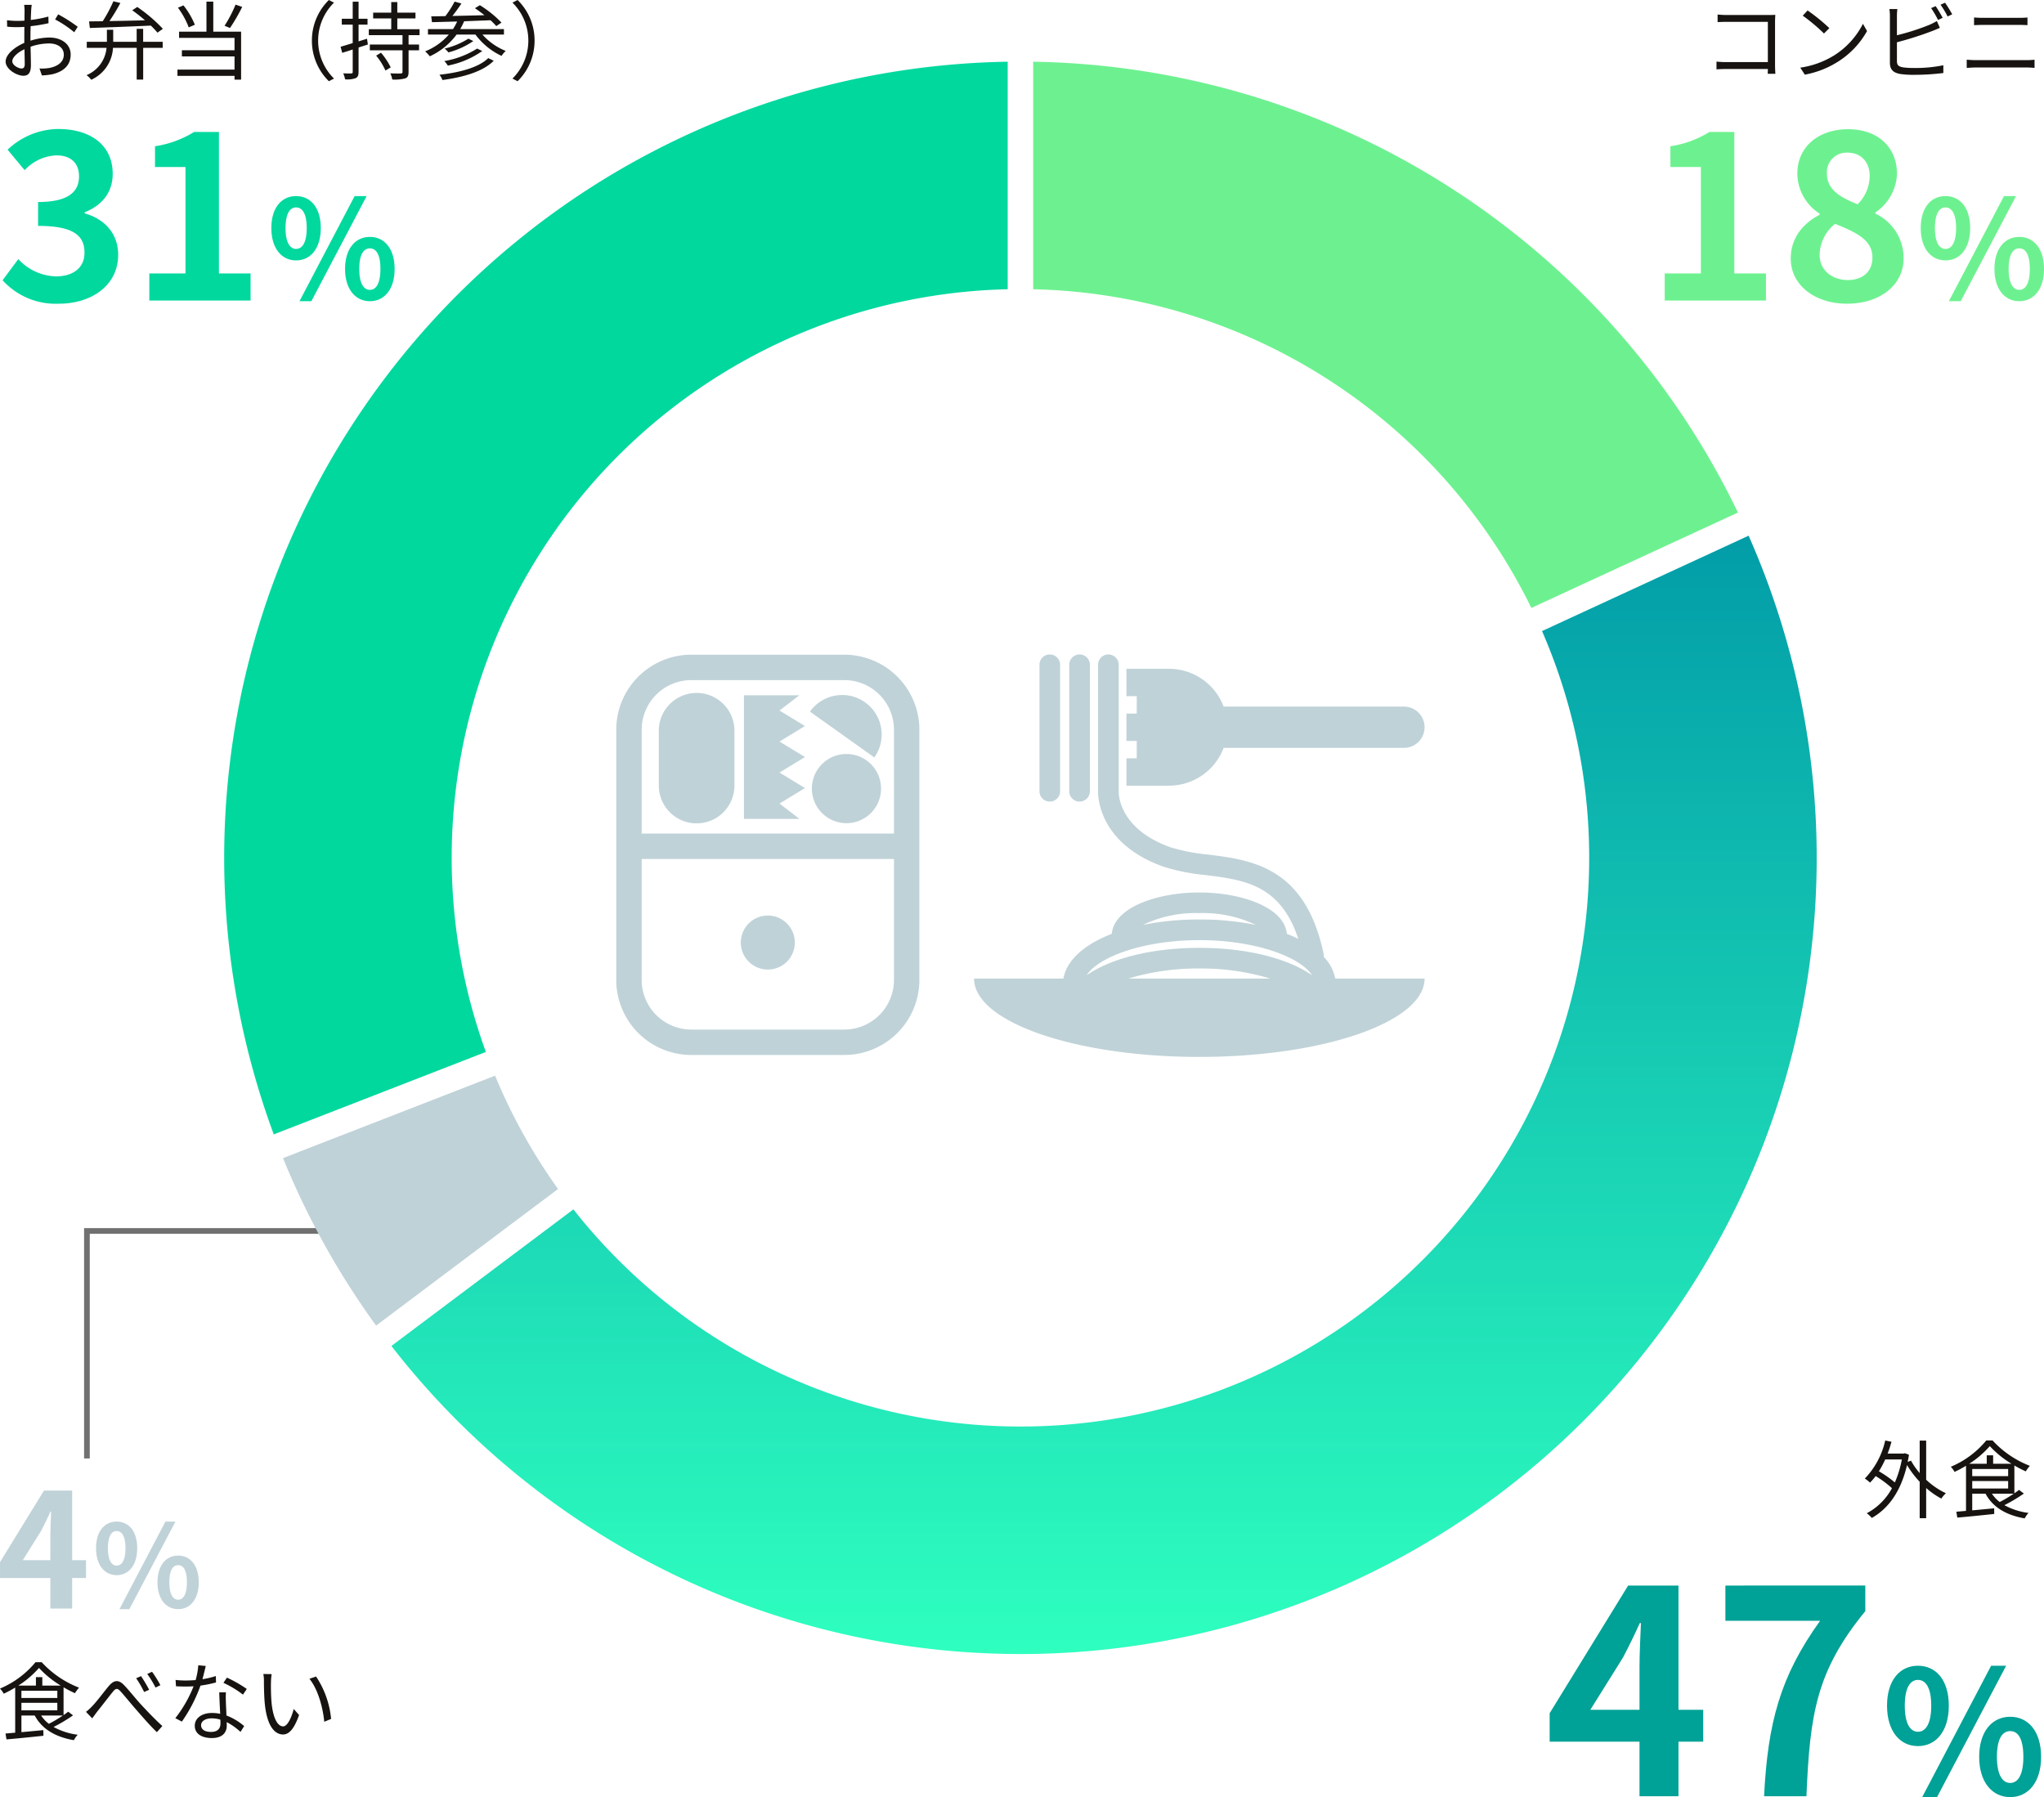 <svg xmlns="http://www.w3.org/2000/svg" xmlns:xlink="http://www.w3.org/1999/xlink" width="359.383" height="315.99" viewBox="0 0 359.383 315.99">
  <defs>
    <clipPath id="clip-path">
      <rect id="長方形_610" data-name="長方形 610" width="70.38" height="53.297" fill="#bfd2d8"/>
    </clipPath>
    <clipPath id="clip-path-2">
      <rect id="長方形_611" data-name="長方形 611" width="79.215" height="70.722" fill="#bfd2d8"/>
    </clipPath>
    <linearGradient id="linear-gradient" x1="0.5" x2="0.5" y2="1" gradientUnits="objectBoundingBox">
      <stop offset="0" stop-color="#029da8"/>
      <stop offset="1" stop-color="#2effbf"/>
    </linearGradient>
  </defs>
  <g id="グループ_1141" data-name="グループ 1141" transform="translate(-1473.585 -843.16)">
    <path id="パス_4893" data-name="パス 4893" d="M10.96.56c5.64,0,10.4-3.16,10.4-8.6,0-3.88-2.56-6.36-5.88-7.28v-.2c3.12-1.24,4.92-3.56,4.92-6.76,0-5.04-3.88-7.88-9.6-7.88a13.132,13.132,0,0,0-8.88,3.64l3,3.6a8.046,8.046,0,0,1,5.6-2.6c2.52,0,3.96,1.36,3.96,3.68,0,2.64-1.76,4.52-7.2,4.52v4.2c6.44,0,8.16,1.84,8.16,4.72,0,2.68-2.04,4.16-5.04,4.16A9.4,9.4,0,0,1,3.8-7.28L1.04-3.56A12.583,12.583,0,0,0,10.96.56ZM26.84,0h17.8V-4.76H39.08V-29.64H34.72a18.466,18.466,0,0,1-6.88,2.52v3.64H33.2V-4.76H26.84Zm25.8-7.056c2.568,0,4.344-2.112,4.344-5.688S55.208-18.36,52.64-18.36c-2.544,0-4.344,2.04-4.344,5.616S50.1-7.056,52.64-7.056Zm0-2.016c-1.032,0-1.848-1.056-1.848-3.672s.816-3.624,1.848-3.624c1.056,0,1.872,1.008,1.872,3.624S53.7-9.072,52.64-9.072ZM65.624.12c2.544,0,4.344-2.112,4.344-5.664,0-3.576-1.8-5.64-4.344-5.64s-4.368,2.064-4.368,5.64C61.256-1.992,63.08.12,65.624.12Zm0-1.992c-1.056,0-1.872-1.08-1.872-3.672,0-2.64.816-3.624,1.872-3.624s1.848.984,1.848,3.624C67.472-2.952,66.68-1.872,65.624-1.872ZM53.24.12h2.088l9.72-18.48H62.936Z" transform="translate(1473 896)" fill="#01d89e"/>
    <path id="パス_4896" data-name="パス 4896" d="M4.592-8.512l3.22-5.152c.588-1.12,1.148-2.268,1.652-3.388h.112c-.056,1.232-.14,3.108-.14,4.312v4.228ZM9.436,0h3.836V-5.376h2.436V-8.512H13.272V-20.748H8.316L.588-8.176v2.8H9.436ZM21.092-5.88c2.14,0,3.62-1.76,3.62-4.74s-1.48-4.68-3.62-4.68c-2.12,0-3.62,1.7-3.62,4.68S18.972-5.88,21.092-5.88Zm0-1.68c-.86,0-1.54-.88-1.54-3.06s.68-3.02,1.54-3.02c.88,0,1.56.84,1.56,3.02S21.972-7.56,21.092-7.56ZM31.912.1c2.12,0,3.62-1.76,3.62-4.72,0-2.98-1.5-4.7-3.62-4.7s-3.64,1.72-3.64,4.7C28.272-1.66,29.792.1,31.912.1Zm0-1.66c-.88,0-1.56-.9-1.56-3.06,0-2.2.68-3.02,1.56-3.02s1.54.82,1.54,3.02C33.452-2.46,32.792-1.56,31.912-1.56ZM21.592.1h1.74l8.1-15.4h-1.76Z" transform="translate(1473 1126)" fill="#bfd2d8"/>
    <path id="パス_4890" data-name="パス 4890" d="M8.2-15.2l5.75-9.2c1.05-2,2.05-4.05,2.95-6.05h.2c-.1,2.2-.25,5.55-.25,7.7v7.55ZM16.85,0H23.7V-9.6h4.35v-5.6H23.7V-37.05H14.85L1.05-14.6v5h15.8Zm21.9,0H46.2c.6-14.5,1.75-22.05,10.35-32.55v-4.5H31.95v6.2H48.6C41.55-21.05,39.4-12.85,38.75,0ZM65.8-8.82c3.21,0,5.43-2.64,5.43-7.11s-2.22-7.02-5.43-7.02c-3.18,0-5.43,2.55-5.43,7.02S62.62-8.82,65.8-8.82Zm0-2.52c-1.29,0-2.31-1.32-2.31-4.59s1.02-4.53,2.31-4.53c1.32,0,2.34,1.26,2.34,4.53S67.12-11.34,65.8-11.34ZM82.03.15c3.18,0,5.43-2.64,5.43-7.08,0-4.47-2.25-7.05-5.43-7.05s-5.46,2.58-5.46,7.05C76.57-2.49,78.85.15,82.03.15Zm0-2.49c-1.32,0-2.34-1.35-2.34-4.59,0-3.3,1.02-4.53,2.34-4.53s2.31,1.23,2.31,4.53C84.34-3.69,83.35-2.34,82.03-2.34ZM66.55.15h2.61l12.15-23.1H78.67Z" transform="translate(1745 1159)" fill="#00a196"/>
    <path id="パス_4892" data-name="パス 4892" d="M3.28,0h17.8V-4.76H15.52V-29.64H11.16a18.466,18.466,0,0,1-6.88,2.52v3.64H9.64V-4.76H3.28ZM35.32.56c6,0,9.96-3.44,9.96-7.92a8.609,8.609,0,0,0-4.96-7.92v-.2a8.622,8.622,0,0,0,3.8-6.76c0-4.72-3.36-7.88-8.6-7.88-5.12,0-8.92,3.04-8.92,7.8a8.433,8.433,0,0,0,3.92,7.04v.2c-2.76,1.44-5.08,3.92-5.08,7.72C25.44-2.72,29.68.56,35.32.56ZM37.2-16.92c-3.12-1.24-5.4-2.6-5.4-5.4A3.442,3.442,0,0,1,35.4-26c2.48,0,3.92,1.72,3.92,4.12A7.089,7.089,0,0,1,37.2-16.92ZM35.48-3.6c-2.76,0-4.96-1.72-4.96-4.4a7.117,7.117,0,0,1,2.72-5.48c3.84,1.56,6.56,2.84,6.56,5.92C39.8-5,38-3.6,35.48-3.6ZM52.64-7.056c2.568,0,4.344-2.112,4.344-5.688S55.208-18.36,52.64-18.36c-2.544,0-4.344,2.04-4.344,5.616S50.1-7.056,52.64-7.056Zm0-2.016c-1.032,0-1.848-1.056-1.848-3.672s.816-3.624,1.848-3.624c1.056,0,1.872,1.008,1.872,3.624S53.7-9.072,52.64-9.072ZM65.624.12c2.544,0,4.344-2.112,4.344-5.664,0-3.576-1.8-5.64-4.344-5.64s-4.368,2.064-4.368,5.64C61.256-1.992,63.08.12,65.624.12Zm0-1.992c-1.056,0-1.872-1.08-1.872-3.672,0-2.64.816-3.624,1.872-3.624s1.848.984,1.848,3.624C67.472-2.952,66.68-1.872,65.624-1.872ZM53.24.12h2.088l9.72-18.48H62.936Z" transform="translate(1763 896)" fill="#6df190"/>
    <path id="パス_4897" data-name="パス 4897" d="M2.58-10.29v1.335C2.925-8.97,3.675-9,4.23-9h7.185v7.08H4.05a15.839,15.839,0,0,1-1.665-.09V-.645c.4-.03,1.08-.06,1.7-.06h7.335c-.015.36-.015.675-.03.84h1.35c-.015-.24-.06-.915-.06-1.455V-9.06c0-.36.03-.825.045-1.17-.3.015-.75.03-1.11.03h-7.4A15.137,15.137,0,0,1,2.58-10.29ZM18.405-11l-.855.915a31.153,31.153,0,0,1,3.735,3.135l.945-.945A32.846,32.846,0,0,0,18.405-11ZM17.115-.945l.8,1.23a16.442,16.442,0,0,0,5.9-2.325,14.987,14.987,0,0,0,5.04-5.34l-.72-1.275a14.13,14.13,0,0,1-5.01,5.52A15.488,15.488,0,0,1,17.115-.945ZM40.92-11.76l-.8.345A17.142,17.142,0,0,1,41.34-9.33l.81-.375A23.248,23.248,0,0,0,40.92-11.76Zm1.65-.6-.795.345a15.769,15.769,0,0,1,1.245,2.07l.81-.375A21.463,21.463,0,0,0,42.57-12.36Zm-8.385,1.11h-1.4a8.13,8.13,0,0,1,.09,1.215v8.25c0,1.215.645,1.74,1.8,1.95a15.763,15.763,0,0,0,2.4.15A41.939,41.939,0,0,0,42.27,0V-1.365a24.55,24.55,0,0,1-5.13.48A14.255,14.255,0,0,1,35.16-1c-.735-.15-1.05-.345-1.05-1.11v-3.3a57.5,57.5,0,0,0,6.135-1.95c.45-.165.99-.4,1.41-.585l-.525-1.2a10.935,10.935,0,0,1-1.32.675,40.858,40.858,0,0,1-5.7,1.83v-3.39A9.961,9.961,0,0,1,34.185-11.25ZM47.67-9.765v1.35c.465-.015.96-.045,1.485-.045h6.42c.495,0,1.065.015,1.485.045v-1.35a14.739,14.739,0,0,1-1.485.06h-6.42C48.66-9.7,48.15-9.735,47.67-9.765ZM46.38-2.34V-.9c.51-.03,1.035-.075,1.575-.075H56.94c.4,0,.915.03,1.365.075V-2.34a13.623,13.623,0,0,1-1.365.075H47.955C47.415-2.265,46.89-2.31,46.38-2.34Z" transform="translate(1773 856)" fill="#171310"/>
    <path id="パス_4891" data-name="パス 4891" d="M-8.025-9.225a18.371,18.371,0,0,1-1.23,4.05A18.835,18.835,0,0,0-12.06-7.14a17.017,17.017,0,0,0,1.11-2.085ZM-3.75-12.54H-4.89v5.715a12.845,12.845,0,0,1-1.53-2.19L-7-8.79c.075-.405.165-.825.225-1.26l-.72-.27-.21.06h-2.82c.255-.66.48-1.365.675-2.07l-1.1-.225a14.018,14.018,0,0,1-3.585,6.69,6.468,6.468,0,0,1,.915.72A10.785,10.785,0,0,0-12.63-6.3,18.467,18.467,0,0,1-9.765-4.17,10.73,10.73,0,0,1-14.2.24a4.193,4.193,0,0,1,.885.825c2.85-1.59,5.1-4.575,6.2-9.3A17.1,17.1,0,0,0-4.89-5.3V1.11h1.14V-4.2A13.635,13.635,0,0,0-1.08-2.34a4.913,4.913,0,0,1,.8-.945A13.083,13.083,0,0,1-3.75-5.655ZM11.64-3.2A22.007,22.007,0,0,1,9.18-1.74,5.7,5.7,0,0,1,7.815-3.2ZM4.35-5.43h6.315v1.32H4.35Zm0-2.115h6.315v1.26H4.35ZM8.025-8.46V-9.945H6.9V-8.46H3.81a16.824,16.824,0,0,0,3.63-3.105A17.47,17.47,0,0,0,11.265-8.46Zm4.56,4.59c-.24.18-.525.39-.825.6V-8.16a21.21,21.21,0,0,0,2,1.035,7.422,7.422,0,0,1,.72-.975A17.441,17.441,0,0,1,7.92-12.57H6.825A16.223,16.223,0,0,1,.585-7.935a4.451,4.451,0,0,1,.66.9,18.583,18.583,0,0,0,2.01-1.08V-.18c-.63.06-1.2.105-1.7.15L1.725,1C3.435.855,5.88.615,8.22.36L8.205-.63,4.35-.27V-3.2H6.69C7.965-.81,10.35.585,13.575,1.14A4.266,4.266,0,0,1,14.25.18a11.786,11.786,0,0,1-4.245-1.365,27.813,27.813,0,0,0,3.42-2.04Z" transform="translate(1816 1109)" fill="#171310"/>
    <path id="パス_4898" data-name="パス 4898" d="M6.165-11.985H4.83a7.91,7.91,0,0,1,.075,1.065c0,.27-.015.93-.015,1.71-.42.03-.81.045-1.155.045a13.88,13.88,0,0,1-1.92-.12l.03,1.14a16.477,16.477,0,0,0,1.92.075c.315,0,.69-.015,1.11-.045C4.86-7.455,4.86-6.75,4.86-6.15V-5.3C3.135-4.56,1.575-3.255,1.575-2.01,1.575-.675,3.525.48,4.7.48c.81,0,1.32-.45,1.32-1.845,0-.645-.03-1.98-.06-3.255A9.826,9.826,0,0,1,9.225-5.2c1.425,0,2.58.69,2.58,1.965,0,1.38-1.2,2.085-2.52,2.34A7.671,7.671,0,0,1,7.53-.8L7.95.42A11.375,11.375,0,0,0,9.81.21c2.055-.5,3.2-1.65,3.2-3.465S11.43-6.24,9.24-6.24a11.344,11.344,0,0,0-3.3.555V-6.21c0-.6.015-1.32.03-2.025A27.537,27.537,0,0,0,9.12-8.76L9.09-9.93A20.173,20.173,0,0,1,6-9.33c.015-.675.045-1.26.06-1.62A9.623,9.623,0,0,1,6.165-11.985Zm4.65,1.665-.54.9a19.027,19.027,0,0,1,3.36,2.25l.615-.96A27.265,27.265,0,0,0,10.815-10.32ZM2.745-2.07c0-.675.915-1.545,2.145-2.115.015,1.1.045,2.115.045,2.655,0,.5-.21.735-.555.735C3.8-.8,2.745-1.38,2.745-2.07ZM16.38-7.92c2.715-.09,6.825-.24,10.725-.42A16.512,16.512,0,0,1,28.275-7.1l.945-.675a27.1,27.1,0,0,0-4.5-3.84l-.885.585A25.984,25.984,0,0,1,26.07-9.27c-2.16.06-4.335.105-6.24.135a33.745,33.745,0,0,0,1.92-3.18l-1.23-.3a24.256,24.256,0,0,1-1.875,3.51c-.885.015-1.71.015-2.4.03Zm9.375.15h-1.14v2.28H20.49V-7.605H19.38V-5.49H15.84v1.065h3.48A5.767,5.767,0,0,1,15.8.375a3.849,3.849,0,0,1,.825.81,6.513,6.513,0,0,0,3.825-5.61h4.17v5.58h1.14v-5.58H29.19V-5.49H25.755ZM42-12.03a21.806,21.806,0,0,1-1.935,3.72l.96.39a32.261,32.261,0,0,0,2.145-3.705ZM34.845-8.49a13.893,13.893,0,0,0-2-3.4l-.975.4a14.335,14.335,0,0,1,1.9,3.465Zm3.24-4.065h-1.2v5.28H32.07V-6.18h9.75v2.175H32.565v1.08H41.82V-.6H31.785V.5H41.82v.66h1.155v-8.43h-4.89ZM55.425-5.7A9.966,9.966,0,0,0,58.41,1.44l.9-.465A9.387,9.387,0,0,1,56.52-5.7a9.387,9.387,0,0,1,2.79-6.675l-.9-.465A9.966,9.966,0,0,0,55.425-5.7Zm9.69-.33-1.485.465v-2.94h1.575V-9.54H63.63v-3H62.6v3h-1.92v1.035H62.6v3.24c-.81.255-1.545.48-2.13.645l.285,1.065c.555-.165,1.185-.36,1.845-.585V-.2c0,.21-.075.27-.27.27-.165.015-.75.015-1.4-.015a4.438,4.438,0,0,1,.33,1.05A4.291,4.291,0,0,0,63.12.9c.375-.18.51-.48.51-1.1v-4.29l1.635-.525ZM66.72-3.06A11.138,11.138,0,0,1,68.355-.435l.93-.555a12.557,12.557,0,0,0-1.71-2.58Zm7.635-3.6V-7.7H70.44V-9.6h3.195v-1.02H70.44v-1.86H69.375v1.86h-3.18V-9.6h3.18V-7.7H65.43V-6.66h5.925v1.65H65.61v1.02h5.745V-.21c0,.21-.06.27-.3.285-.21.015-1,.015-1.845-.015a4.116,4.116,0,0,1,.345,1.08,7.182,7.182,0,0,0,2.28-.2C72.27.78,72.42.48,72.42-.21V-3.99h1.845V-5.01H72.42V-6.66ZM86.43-2.625C84.795-1,81.465-.09,77.85.3a3.6,3.6,0,0,1,.525.93c3.78-.5,7.2-1.53,9.015-3.39ZM84.48-4.3a15.856,15.856,0,0,1-5.775,2.2,3.776,3.776,0,0,1,.615.795A15.8,15.8,0,0,0,85.38-3.87Zm-1.545-1.74a13.96,13.96,0,0,1-4.17,1.74,3.994,3.994,0,0,1,.66.675,14.1,14.1,0,0,0,4.38-2Zm6.255-.72v-.96H81.5a13.154,13.154,0,0,0,.69-1.38c1.5-.06,3.09-.12,4.635-.18A10.825,10.825,0,0,1,87.84-8.25l.915-.615a18.948,18.948,0,0,0-3.8-3.06l-.87.525c.54.36,1.125.8,1.68,1.23-1.935.06-3.885.1-5.64.135.54-.66,1.11-1.47,1.59-2.19l-1.2-.33a17.183,17.183,0,0,1-1.62,2.55l-2.49.045.135,1.02c1.23-.03,2.76-.075,4.425-.12a8.873,8.873,0,0,1-.735,1.335h-4.4v.96h3.675A10.789,10.789,0,0,1,75.33-3.81a6.344,6.344,0,0,1,.825.87,12.179,12.179,0,0,0,4.71-3.825H84.18a12.038,12.038,0,0,0,4.59,3.75,4.521,4.521,0,0,1,.735-.87,10.887,10.887,0,0,1-4.1-2.88ZM94.575-5.7a9.966,9.966,0,0,0-2.985-7.14l-.9.465A9.387,9.387,0,0,1,93.48-5.7,9.387,9.387,0,0,1,90.69.975l.9.465A9.966,9.966,0,0,0,94.575-5.7Z" transform="translate(1473 856)" fill="#171310"/>
    <path id="パス_4895" data-name="パス 4895" d="M11.64-3.2A22.007,22.007,0,0,1,9.18-1.74,5.7,5.7,0,0,1,7.815-3.2ZM4.35-5.43h6.315v1.32H4.35Zm0-2.115h6.315v1.26H4.35ZM8.025-8.46V-9.945H6.9V-8.46H3.81a16.824,16.824,0,0,0,3.63-3.105A17.47,17.47,0,0,0,11.265-8.46Zm4.56,4.59c-.24.18-.525.39-.825.6V-8.16a21.21,21.21,0,0,0,2,1.035,7.422,7.422,0,0,1,.72-.975A17.441,17.441,0,0,1,7.92-12.57H6.825A16.223,16.223,0,0,1,.585-7.935a4.451,4.451,0,0,1,.66.9,18.583,18.583,0,0,0,2.01-1.08V-.18c-.63.06-1.2.105-1.7.15L1.725,1C3.435.855,5.88.615,8.22.36L8.205-.63,4.35-.27V-3.2H6.69C7.965-.81,10.35.585,13.575,1.14A4.266,4.266,0,0,1,14.25.18a11.786,11.786,0,0,1-4.245-1.365,27.813,27.813,0,0,0,3.42-2.04Zm3.12.03L16.8-2.7c.24-.315.585-.8.885-1.2.765-.93,2.01-2.58,2.715-3.435.51-.645.81-.765,1.44-.045.69.765,1.845,2.2,2.82,3.3,1.02,1.17,2.37,2.73,3.51,3.81l.96-1.08C27.78-2.565,26.3-4.14,25.38-5.13c-.945-1.02-2.1-2.505-3-3.435-.99-1-1.77-.855-2.655.165-.885,1.05-2.145,2.775-2.94,3.57A7.909,7.909,0,0,1,15.7-3.84Zm9.675-6.285-.855.375a17.437,17.437,0,0,1,1.4,2.415l.885-.39A23.594,23.594,0,0,0,25.38-10.125Zm1.935-.765-.84.39A17.127,17.127,0,0,1,27.93-8.115l.855-.42A19.247,19.247,0,0,0,27.315-10.89Zm9.45-1.02-1.32-.12a12.443,12.443,0,0,1-.465,2.6c-.585.045-1.155.075-1.695.075a14.149,14.149,0,0,1-1.83-.1L31.53-8.34c.57.03,1.2.045,1.755.045.435,0,.885-.015,1.335-.045a22.2,22.2,0,0,1-3.21,5.61l1.155.6a26.53,26.53,0,0,0,3.27-6.33,20.343,20.343,0,0,0,2.73-.555l-.03-1.125a14.5,14.5,0,0,1-2.355.555C36.42-10.455,36.63-11.37,36.765-11.91ZM35.94-1.5c0-.69.75-1.2,1.845-1.2a5.2,5.2,0,0,1,1.545.225c.015.255.015.48.015.675,0,.825-.42,1.485-1.665,1.485C36.51-.315,35.94-.8,35.94-1.5Zm4.365-5.775h-1.17c.03,1.065.1,2.55.165,3.78a6.694,6.694,0,0,0-1.47-.15c-1.695,0-3,.87-3,2.25,0,1.485,1.35,2.16,3,2.16,1.86,0,2.625-.975,2.625-2.175,0-.18,0-.39-.015-.63A11.212,11.212,0,0,1,42.87-.315l.645-1.02A10.291,10.291,0,0,0,40.4-3.2c-.03-.93-.09-1.9-.1-2.46C40.275-6.2,40.275-6.66,40.305-7.275Zm3,.4.675-.99a22.657,22.657,0,0,0-3.495-1.995l-.615.915A17.565,17.565,0,0,1,43.305-6.87Zm5.04-3.6L46.89-10.5a6.766,6.766,0,0,1,.1,1.335c0,.87.03,2.7.165,4,.4,3.885,1.77,5.3,3.195,5.3,1.005,0,1.92-.87,2.82-3.42L52.23-4.35c-.39,1.5-1.095,3.06-1.86,3.06-1.065,0-1.8-1.665-2.04-4.17-.105-1.245-.12-2.61-.105-3.555A11.42,11.42,0,0,1,48.345-10.47Zm7.815.42-1.17.4C56.43-7.89,57.33-4.815,57.6-2.1l1.2-.5A16.12,16.12,0,0,0,56.16-10.05Z" transform="translate(1473 1148)" fill="#171310"/>
    <path id="パス_4894" data-name="パス 4894" d="M2.5,0A2.5,2.5,0,1,1,0,2.5,2.5,2.5,0,0,1,2.5,0Z" transform="translate(1530 991)" fill="#707070"/>
    <path id="パス_4441" data-name="パス 4441" d="M-2594.7,10150.5h-43.632v40" transform="translate(4127.2 -9090.898)" fill="none" stroke="#707070" stroke-width="1"/>
    <g id="グループ_963" data-name="グループ 963" transform="translate(1635.235 958.277) rotate(90)">
      <path id="パス_4451" data-name="パス 4451" d="M38.651,63.064l-2.726,4.475L33.2,63.064l-2.726,4.475-2.726-4.475L25.02,67.539,22.33,64.031v9.752H44.07V64.03l-2.692,3.508Z" transform="translate(-15.204 -42.938)" fill="#bfd2d8"/>
      <g id="グループ_962" data-name="グループ 962">
        <g id="グループ_961" data-name="グループ 961" clip-path="url(#clip-path)">
          <path id="パス_4452" data-name="パス 4452" d="M148.47,68.627a4.748,4.748,0,1,0,4.748,4.747,4.748,4.748,0,0,0-4.748-4.747" transform="translate(-97.857 -46.726)" fill="#bfd2d8"/>
          <path id="パス_4453" data-name="パス 4453" d="M57.189,0h-44A13.206,13.206,0,0,0,0,13.191V40.106A13.206,13.206,0,0,0,13.191,53.3h44A13.206,13.206,0,0,0,70.38,40.106V13.191A13.206,13.206,0,0,0,57.189,0M4.468,40.106V13.191a8.733,8.733,0,0,1,8.723-8.723H31.448V48.829H13.191a8.733,8.733,0,0,1-8.723-8.723m61.444,0a8.733,8.733,0,0,1-8.723,8.723H35.916V4.468H57.189a8.733,8.733,0,0,1,8.723,8.723Z" fill="#bfd2d8"/>
          <path id="パス_4454" data-name="パス 4454" d="M60.8,33.288a6.083,6.083,0,1,0-6.083-6.083A6.083,6.083,0,0,0,60.8,33.288" transform="translate(-37.259 -14.381)" fill="#bfd2d8"/>
          <path id="パス_4455" data-name="パス 4455" d="M25.126,33.389l8.061-11.32a6.948,6.948,0,0,0-8.061,11.32" transform="translate(-15.121 -14.149)" fill="#bfd2d8"/>
          <path id="パス_4456" data-name="パス 4456" d="M37.35,101.9H27.715a6.65,6.65,0,0,0,0,13.3H37.35a6.65,6.65,0,1,0,0-13.3" transform="translate(-14.343 -69.383)" fill="#bfd2d8"/>
        </g>
      </g>
    </g>
    <g id="グループ_965" data-name="グループ 965" transform="translate(1644.847 958.277)">
      <g id="グループ_964" data-name="グループ 964" clip-path="url(#clip-path-2)">
        <path id="パス_4457" data-name="パス 4457" d="M33.5,25.825a1.815,1.815,0,0,0,1.815-1.815V1.815a1.815,1.815,0,1,0-3.629,0v22.2A1.814,1.814,0,0,0,33.5,25.825" transform="translate(-20.187)" fill="#bfd2d8"/>
        <path id="パス_4458" data-name="パス 4458" d="M47.932,25.825a1.814,1.814,0,0,0,1.815-1.815V1.815a1.815,1.815,0,1,0-3.629,0v22.2a1.814,1.814,0,0,0,1.815,1.815" transform="translate(-29.38)" fill="#bfd2d8"/>
        <path id="パス_4459" data-name="パス 4459" d="M61.477,53.128a1.778,1.778,0,0,0-.021-.56C58.243,37.3,48.794,36.107,41.2,35.149a32.732,32.732,0,0,1-6.629-1.278c-9.219-3.262-9.145-9.523-9.138-9.77q0-.045,0-.09V1.815a1.815,1.815,0,1,0-3.629,0V23.982c-.023.872.065,9.245,11.554,13.311a35.847,35.847,0,0,0,7.386,1.457c6.729.849,13.121,1.658,16.267,11.219-.635-.314-1.305-.61-2.016-.886-.437-4.728-8.136-7.274-15.393-7.274S24.65,44.355,24.212,49.082c-4.813,1.865-7.95,4.635-8.5,7.868H0c0,7.607,17.732,13.772,39.606,13.772S79.212,64.557,79.212,56.95H63.5a7.436,7.436,0,0,0-2.019-3.822m-21.871-7.69a21.365,21.365,0,0,1,9.93,2.073,49.753,49.753,0,0,0-9.93-.954,49.753,49.753,0,0,0-9.93.954,21.365,21.365,0,0,1,9.93-2.073m0,4.749c9.976,0,17.786,3.012,19.825,6.183-4.244-2.955-11.393-4.822-19.825-4.822s-15.581,1.867-19.825,4.822c2.039-3.171,9.849-6.183,19.825-6.183M27.116,56.95a42.03,42.03,0,0,1,12.49-1.774A42.03,42.03,0,0,1,52.1,56.95Z" fill="#bfd2d8"/>
        <path id="パス_4460" data-name="パス 4460" d="M76.666,27.379H81.3a10.275,10.275,0,0,0,9.612-6.644h31.7a3.629,3.629,0,0,0,0-7.259h-31.7A10.275,10.275,0,0,0,81.3,6.832H73.821v4.814h1.813V14.7H73.821v4.815h1.813v3.052H73.821v4.815h2.845Z" transform="translate(-47.029 -4.352)" fill="#bfd2d8"/>
      </g>
    </g>
    <g id="Ring_Chart5" data-name="Ring Chart5">
      <path id="パス_4483" data-name="パス 4483" d="M2.24-139.982A140,140,0,0,1,126.152-60.71L89.829-43.94A100,100,0,0,0,2.24-99.975Z" transform="translate(1653.003 993.993)" fill="#6df190"/>
      <path id="パス_4484" data-name="パス 4484" d="M128.03-56.643A140,140,0,0,1,71.767,120.206,140,140,0,0,1-110.6,85.83l32-24.018A100,100,0,0,0,51.262,85.861,100,100,0,0,0,91.707-39.873Z" transform="translate(1653.003 993.993)" fill="url(#linear-gradient)"/>
      <path id="パス_4485" data-name="パス 4485" d="M-113.293,82.247A140,140,0,0,1-129.66,52.8l37.289-14.495A100,100,0,0,0-81.3,58.229Z" transform="translate(1653.003 993.993)" fill="#bfd2d8"/>
      <path id="パス_4486" data-name="パス 4486" d="M-131.283,48.628A140,140,0,0,1-115.545-79.053,140,140,0,0,1-2.24-139.982v40.007A100,100,0,0,0-82.532-56.467a100,100,0,0,0-11.462,90.6Z" transform="translate(1653.003 993.993)" fill="#01d89e"/>
    </g>
  </g>
</svg>
